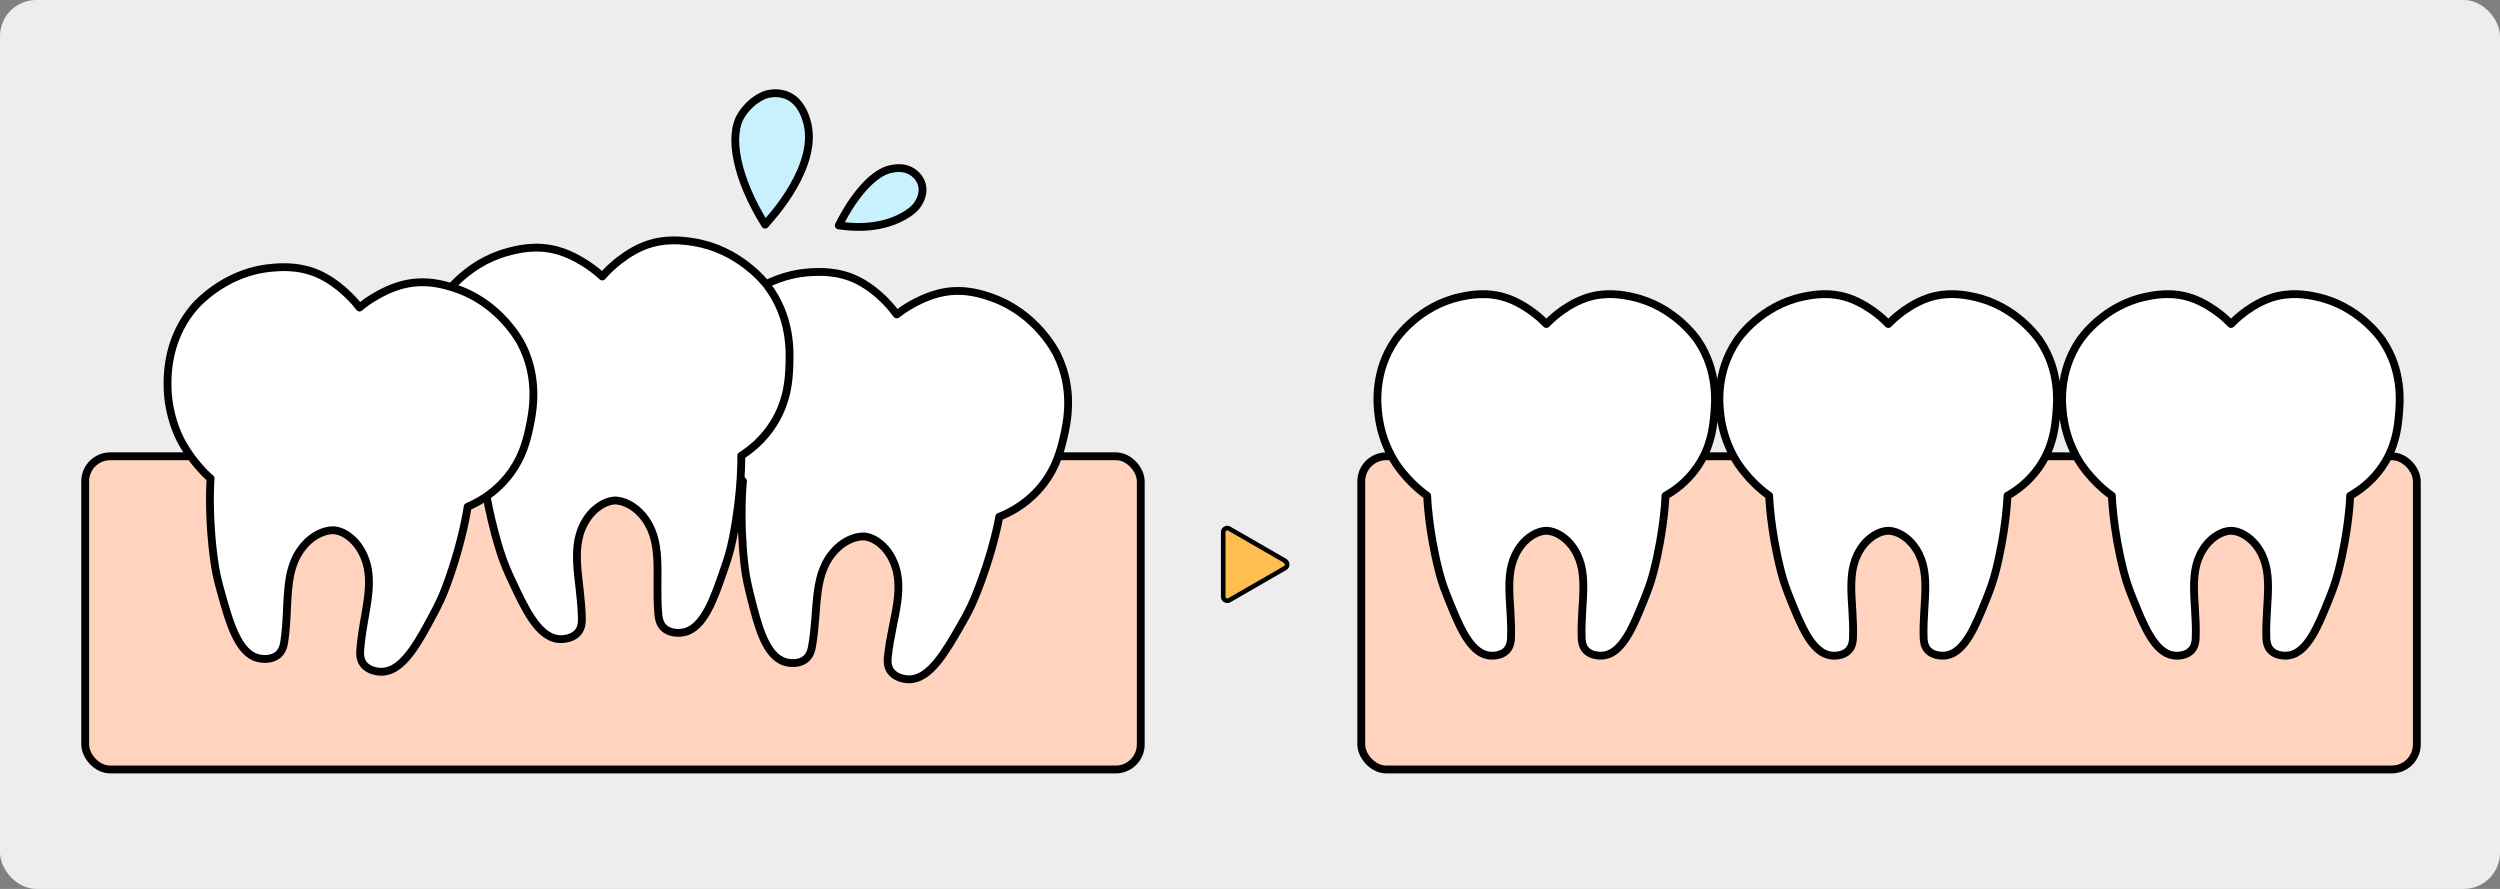 <svg id="_レイヤー_2" xmlns="http://www.w3.org/2000/svg" viewBox="0 0 344.75 122.58"><rect x="0" y="0" width="344.75" height="122.58" fill="#808080" stroke="none"/><defs><style>.cls-3,.cls-4{fill:#fff;stroke-linecap:round;stroke-linejoin:round;stroke:#000;stroke-width:1.08px}.cls-4{fill:#ffd3bd}</style></defs><g id="design"><rect width="344.75" height="122.58" rx="5" ry="5" fill="#ededed"/><rect class="cls-4" x="11.75" y="62.92" width="145.56" height="43.19" rx="3.45" ry="3.45"/><path class="cls-3" d="M119.4 74.01c1.38.21 2.68 1.4 3.38 2.6 2.43 4.15.21 8.52-.35 13.99-.04.38-.12 1.24.39 1.95.6.85 1.8 1.14 2.61 1.13 2.81-.05 4.99-3.84 7.04-7.42.64-1.11 1.3-2.26 2-3.97 2.51-6.12 3.33-11.03 3.33-11.03 1.26-.49 3.35-1.51 5.24-3.54 2.48-2.66 3.2-5.55 3.6-7.25.47-2.01 1.57-6.61-.87-11.57-.22-.46-2.88-5.65-8.84-7.81-1.3-.47-3.83-1.36-6.85-.78-2.06.4-3.83 1.38-4.38 1.69-.87.49-1.55.98-2.04 1.36-.37-.5-.89-1.16-1.59-1.87-.44-.44-1.88-1.87-3.76-2.81-2.74-1.38-5.43-1.22-6.8-1.12-6.31.46-10.29 4.73-10.63 5.11-3.86 4.28-3.98 9.25-3.99 10.89-.04 4.06 1.41 7.01 1.72 7.62 1.64 3.24 3.85 5.17 3.85 5.17s-.54 4.98.2 11.52c.21 1.83.53 3.11.84 4.36 1 4 2.06 8.24 4.75 9.05.78.24 2.01.28 2.82-.37.68-.54.84-1.39.91-1.77.95-5.41 0-10.22 3.47-13.55 1.01-.97 2.58-1.76 3.96-1.59z"/><path class="cls-3" d="M84.67 69.02c1.4-.05 2.89.87 3.81 1.92 3.17 3.61 1.82 8.33 2.31 13.8.03.38.12 1.24.75 1.84.75.72 1.98.78 2.78.61 2.75-.58 4.17-4.72 5.51-8.62.42-1.21.85-2.47 1.21-4.27 1.3-6.48 1.18-11.46 1.18-11.46 1.14-.72 3-2.11 4.47-4.47 1.93-3.09 2.09-6.06 2.16-7.8.08-2.06.29-6.79-3.05-11.19-.31-.41-3.9-5-10.15-5.99-1.36-.22-4.02-.61-6.87.53-1.95.78-3.5 2.08-3.98 2.48-.76.65-1.34 1.26-1.75 1.73-.46-.43-1.09-.97-1.92-1.53-.52-.35-2.2-1.48-4.22-2.05-2.96-.83-5.56-.17-6.89.19-6.11 1.64-9.21 6.59-9.47 7.03-2.98 4.93-2.15 9.84-1.86 11.45.73 3.99 2.71 6.61 3.13 7.16 2.23 2.87 4.76 4.35 4.76 4.35s.41 5 2.38 11.28c.55 1.76 1.11 2.96 1.65 4.12 1.74 3.73 3.58 7.7 6.38 7.99.81.08 2.02-.11 2.7-.9.56-.66.56-1.53.55-1.91-.09-5.5-1.93-10.04.84-13.97.81-1.14 2.2-2.21 3.59-2.31z"/><path d="M115.67 31.08c1.31.19 5.36.74 8.94-1.27 1.42-.8 1.88-1.5 2.07-1.83.2-.36.77-1.36.44-2.55-.32-1.13-1.23-1.69-1.53-1.86-1.07-.58-2.16-.37-2.7-.27-2.28.43-5.04 3.39-7.22 7.79zm-10.16-.12c.88-.96 7.59-8.26 5.71-14.36-.19-.63-.79-2.55-2.53-3.37-1.31-.62-2.61-.31-2.96-.22 0 0-1.95.49-3.46 2.8-1.91 2.93-.65 8.93 3.24 15.17z" fill="#c9f1fd" stroke-width="1.08" stroke-linecap="round" stroke-linejoin="round" stroke="#000"/><path class="cls-3" d="M46.19 73.14c1.39.17 2.71 1.32 3.45 2.51 2.54 4.08.45 8.51.04 13.99-.03.38-.08 1.25.44 1.94.63.83 1.83 1.09 2.64 1.05 2.81-.13 4.88-3.98 6.83-7.61.61-1.13 1.23-2.3 1.88-4.02 2.33-6.19 3.02-11.12 3.02-11.12 1.24-.53 3.3-1.6 5.14-3.68 2.41-2.73 3.04-5.64 3.4-7.35.42-2.02 1.38-6.66-1.2-11.54-.24-.45-3.04-5.56-9.05-7.55-1.31-.43-3.87-1.25-6.87-.58-2.05.45-3.79 1.49-4.33 1.81-.86.51-1.52 1.02-2 1.42a15.1 15.1 0 00-1.65-1.82c-.45-.43-1.93-1.82-3.83-2.71-2.78-1.3-5.46-1.06-6.83-.93-6.3.63-10.15 5.02-10.48 5.4-3.74 4.38-3.71 9.36-3.68 11 .08 4.06 1.6 6.97 1.93 7.57 1.73 3.19 4 5.06 4 5.06s-.4 5 .52 11.51c.26 1.82.62 3.1.96 4.33 1.11 3.97 2.29 8.18 5.01 8.92.78.21 2.01.22 2.81-.45.66-.56.8-1.42.86-1.8.8-5.44-.28-10.22 3.09-13.65.98-1 2.53-1.83 3.92-1.7z"/><rect class="cls-4" x="187.72" y="62.92" width="145.56" height="43.19" rx="3.45" ry="3.45"/><path d="M260.4 73.19c1.29.02 2.62.94 3.42 1.95 2.74 3.48 1.27 7.75 1.45 12.81.01.36.05 1.15.6 1.73.66.7 1.79.81 2.52.7 2.56-.4 4.07-4.14 5.48-7.66.44-1.1.9-2.23 1.32-3.87 1.51-5.9 1.64-10.49 1.64-10.49 1.09-.61 2.86-1.8 4.33-3.89 1.93-2.75 2.22-5.47 2.37-7.08.18-1.89.59-6.24-2.26-10.45-.26-.39-3.35-4.79-9.05-6.01-1.24-.27-3.67-.75-6.35.16-1.83.62-3.33 1.74-3.78 2.09-.73.56-1.29 1.09-1.69 1.5-.4-.41-.96-.95-1.69-1.5-.46-.35-1.95-1.47-3.78-2.09-2.68-.91-5.11-.42-6.35-.16-5.71 1.22-8.79 5.62-9.05 6.01-2.98 4.39-2.46 8.95-2.26 10.45.48 3.71 2.17 6.22 2.53 6.74 1.91 2.75 4.17 4.23 4.17 4.23s.13 4.62 1.64 10.49c.42 1.64.88 2.78 1.32 3.87 1.42 3.52 2.92 7.26 5.48 7.66.74.12 1.87 0 2.52-.7.55-.58.59-1.38.6-1.73.18-5.06-1.29-9.33 1.45-12.81.8-1.01 2.13-1.93 3.42-1.95zm-47.16 0c1.29.02 2.62.94 3.42 1.95 2.74 3.48 1.27 7.75 1.45 12.81.01.36.05 1.15.6 1.73.66.7 1.79.81 2.52.7 2.56-.4 4.07-4.14 5.48-7.66.44-1.1.9-2.23 1.32-3.87 1.51-5.9 1.64-10.49 1.64-10.49 1.09-.61 2.86-1.8 4.33-3.89 1.93-2.75 2.22-5.47 2.37-7.08.18-1.89.59-6.24-2.26-10.45-.26-.39-3.35-4.79-9.05-6.01-1.24-.27-3.67-.75-6.35.16-1.83.62-3.33 1.74-3.78 2.09-.73.56-1.29 1.09-1.69 1.5-.4-.41-.96-.95-1.69-1.5-.46-.35-1.95-1.47-3.78-2.09-2.68-.91-5.11-.42-6.35-.16-5.71 1.22-8.79 5.62-9.05 6.01-2.98 4.39-2.46 8.95-2.26 10.45.48 3.71 2.17 6.22 2.53 6.74 1.91 2.75 4.17 4.23 4.17 4.23s.13 4.62 1.64 10.49c.42 1.64.88 2.78 1.32 3.87 1.42 3.52 2.92 7.26 5.48 7.66.74.12 1.87 0 2.52-.7.55-.58.59-1.38.6-1.73.18-5.06-1.29-9.33 1.45-12.81.8-1.01 2.13-1.93 3.42-1.95zm94.42 0c1.29.02 2.62.94 3.42 1.95 2.74 3.48 1.27 7.75 1.45 12.81.01.36.05 1.15.6 1.73.66.7 1.79.81 2.52.7 2.56-.4 4.07-4.14 5.48-7.66.44-1.1.9-2.23 1.32-3.87 1.51-5.9 1.64-10.49 1.64-10.49 1.09-.61 2.86-1.8 4.33-3.89 1.93-2.75 2.22-5.47 2.37-7.08.18-1.89.59-6.24-2.26-10.45-.26-.39-3.35-4.79-9.05-6.01-1.24-.27-3.67-.75-6.35.16-1.83.62-3.33 1.74-3.78 2.09-.73.56-1.29 1.09-1.69 1.5-.4-.41-.96-.95-1.69-1.5-.46-.35-1.95-1.47-3.78-2.09-2.68-.91-5.11-.42-6.35-.16-5.71 1.22-8.79 5.62-9.05 6.01-2.98 4.39-2.46 8.95-2.26 10.45.48 3.71 2.17 6.22 2.53 6.74 1.91 2.75 4.17 4.23 4.17 4.23s.13 4.62 1.64 10.49c.42 1.64.88 2.78 1.32 3.87 1.42 3.52 2.92 7.26 5.48 7.66.74.12 1.87 0 2.52-.7.55-.58.59-1.38.6-1.73.18-5.06-1.29-9.33 1.45-12.81.8-1.01 2.13-1.93 3.42-1.95z" stroke-linecap="round" stroke-linejoin="round" stroke="#000" fill="#fff" stroke-width="1.08"/><path d="M177.22 77.34l-7.7-4.44a.559.559 0 00-.84.49v8.89c0 .43.47.7.84.49l7.7-4.44c.37-.22.37-.76 0-.97z" fill="#ffbf50" stroke-miterlimit="10" stroke-width=".63" stroke="#000"/></g></svg>